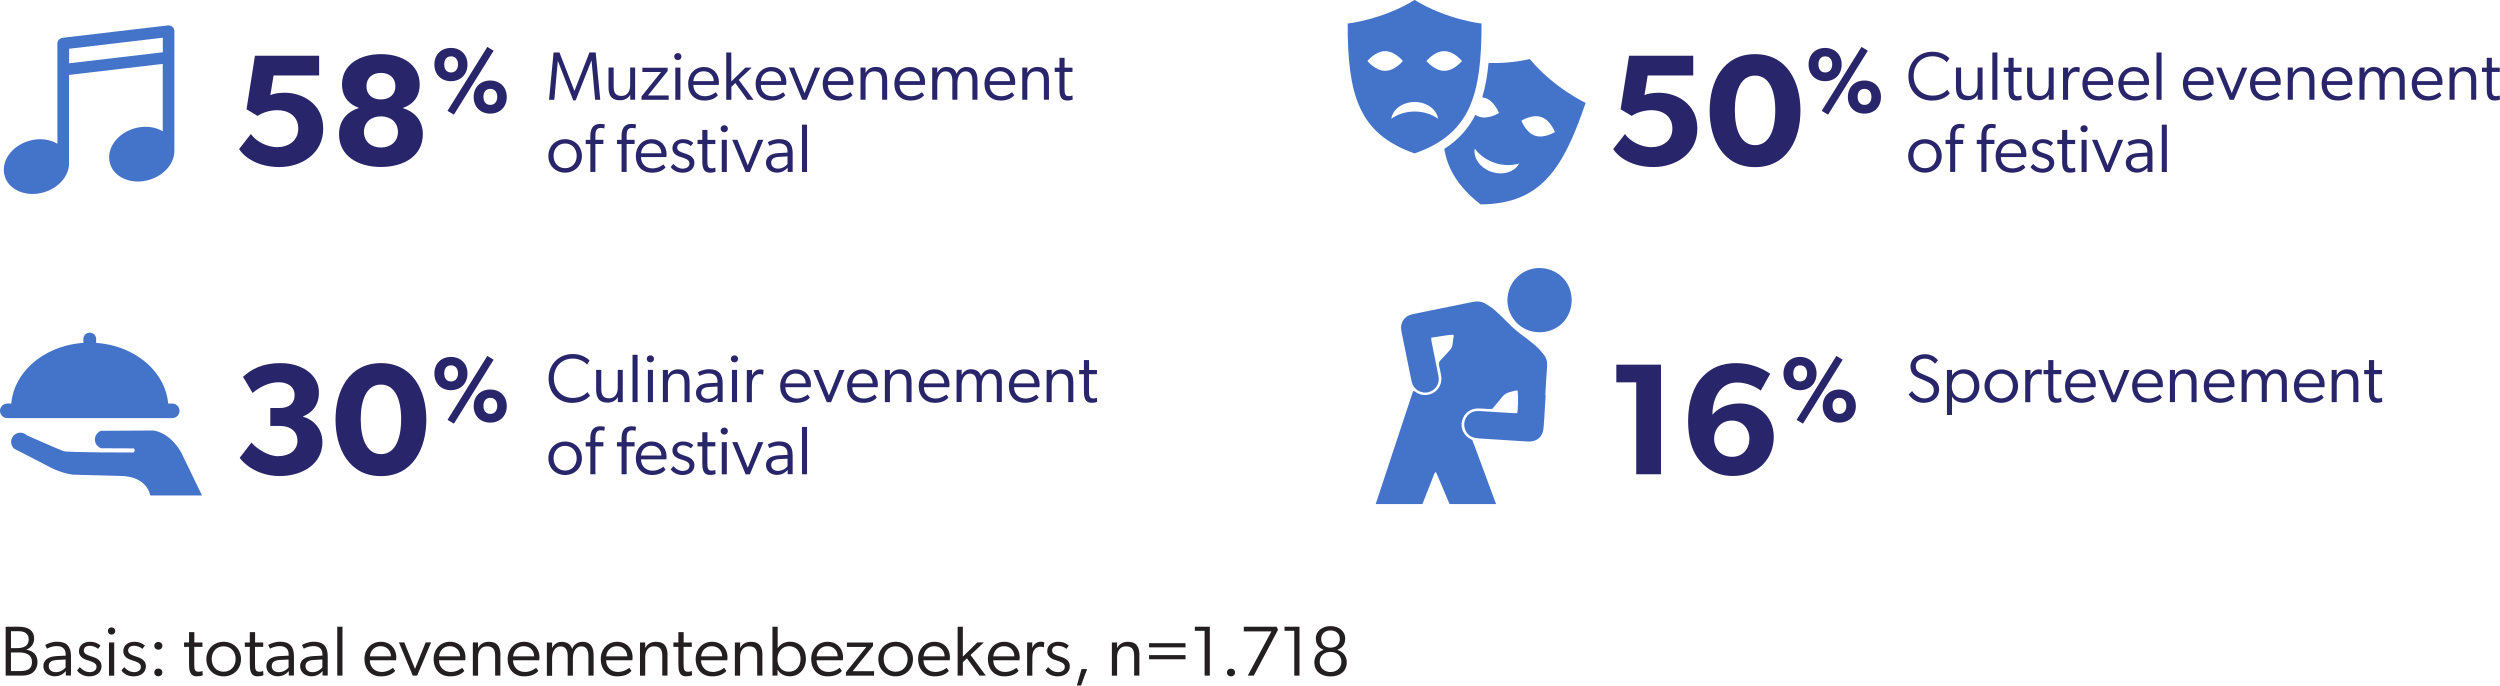 <?xml version="1.0" encoding="UTF-8"?>
<svg id="Layer_2" data-name="Layer 2" xmlns="http://www.w3.org/2000/svg" viewBox="0 0 335.36 91.96">
  <defs>
    <style>
      .cls-1 {
        fill: #231f20;
      }

      .cls-2 {
        fill: #4473ca;
      }

      .cls-3 {
        fill: #29256a;
      }
    </style>
  </defs>
  <g id="Layer_1-2" data-name="Layer 1">
    <g>
      <g>
        <path class="cls-1" d="m2.7,90.63H.76v-6.56h1.72c1.19,0,2.1.4,2.1,1.64,0,.69-.48,1.25-1.07,1.44.98.16,1.52.74,1.52,1.64,0,.75-.35,1.27-.77,1.53-.49.3-1.01.31-1.56.31Zm-.26-5.96h-.97v2.27h.84c.78,0,1.54-.24,1.54-1.16,0-.84-.59-1.11-1.41-1.11Zm.1,2.85h-1.07v2.5h1.11c.89,0,1.71-.13,1.71-1.24,0-.91-.73-1.26-1.75-1.26Z"/>
        <path class="cls-1" d="m8.81,90.04c-.17.19-.62.68-1.46.68s-1.53-.54-1.53-1.36c0-.76.56-1.29,1.78-1.35l1.21-.06v-.2c0-.75-.5-1.08-1.18-1.08s-1.2.27-1.32.35l-.24-.5c.29-.17.88-.44,1.59-.44,1.3,0,1.86.67,1.86,1.93v2.61h-.69v-.59Zm-1.17-1.51c-.83.04-1.1.37-1.1.83s.37.81.94.81c.61,0,1.11-.35,1.32-.64v-1.06l-1.16.06Z"/>
        <path class="cls-1" d="m12,90.17c.48,0,.95-.21.95-.74s-.75-.71-1.09-.83c-.32-.1-1.27-.32-1.27-1.26,0-.82.71-1.25,1.44-1.25s1.15.24,1.46.52l-.34.43c-.31-.27-.72-.41-1.12-.41-.47,0-.79.22-.79.64s.46.6.95.76c.45.15,1.43.38,1.43,1.34,0,.86-.71,1.36-1.63,1.36-.73,0-1.32-.31-1.65-.79l.37-.45c.43.48.88.67,1.3.67Z"/>
        <path class="cls-1" d="m14.97,85.13c-.29,0-.5-.21-.5-.49s.21-.48.5-.48.49.21.49.48c0,.28-.21.49-.49.49Zm-.35,1.05h.7v4.46h-.7v-4.46Z"/>
        <path class="cls-1" d="m17.95,90.17c.48,0,.95-.21.95-.74s-.75-.71-1.09-.83c-.32-.1-1.27-.32-1.27-1.26,0-.82.71-1.25,1.44-1.25s1.15.24,1.46.52l-.34.43c-.31-.27-.72-.41-1.12-.41-.47,0-.79.22-.79.64s.46.6.95.76c.45.15,1.43.38,1.43,1.34,0,.86-.71,1.36-1.63,1.36-.73,0-1.32-.31-1.65-.79l.37-.45c.43.48.88.67,1.3.67Z"/>
        <path class="cls-1" d="m21.24,87.15c-.31,0-.54-.21-.54-.52s.23-.52.54-.52.54.21.54.52-.23.52-.54.52Zm0,3.57c-.31,0-.54-.21-.54-.51,0-.32.23-.53.54-.53s.54.21.54.53c0,.3-.23.51-.54.51Z"/>
        <path class="cls-1" d="m26.42,90.73c-1.06,0-1.06-1-1.06-1.81v-2.15h-.67v-.59h.67v-1.38h.71v1.38h1.09v.59h-1.1v2.29c0,.36,0,.67.14.88.08.11.25.17.46.17.28,0,.5-.1.5-.1l.04.57c-.21.1-.47.14-.77.14Z"/>
        <path class="cls-1" d="m27.68,88.42c0-1.36,1.02-2.33,2.32-2.33s2.33.97,2.33,2.33-1.03,2.31-2.33,2.31-2.32-.94-2.32-2.31Zm3.93-.02c0-.96-.62-1.7-1.61-1.7s-1.6.74-1.6,1.7.61,1.71,1.6,1.71,1.61-.76,1.61-1.71Z"/>
        <path class="cls-1" d="m34.57,90.73c-1.06,0-1.06-1-1.06-1.81v-2.15h-.67v-.59h.67v-1.38h.71v1.38h1.09v.59h-1.1v2.29c0,.36,0,.67.14.88.08.11.25.17.46.17.28,0,.49-.1.49-.1l.04.57c-.21.1-.47.14-.77.14Z"/>
        <path class="cls-1" d="m38.72,90.04c-.17.19-.62.68-1.46.68s-1.53-.54-1.53-1.36c0-.76.56-1.29,1.78-1.35l1.21-.06v-.2c0-.75-.5-1.08-1.18-1.08s-1.2.27-1.32.35l-.24-.5c.29-.17.88-.44,1.59-.44,1.3,0,1.86.67,1.86,1.93v2.61h-.69v-.59Zm-1.17-1.51c-.83.04-1.1.37-1.1.83s.37.81.94.81c.61,0,1.11-.35,1.32-.64v-1.06l-1.16.06Z"/>
        <path class="cls-1" d="m43.25,90.04c-.17.19-.62.68-1.46.68s-1.53-.54-1.53-1.36c0-.76.56-1.29,1.78-1.35l1.21-.06v-.2c0-.75-.5-1.08-1.18-1.08s-1.2.27-1.32.35l-.24-.5c.29-.17.88-.44,1.59-.44,1.3,0,1.86.67,1.86,1.93v2.61h-.69v-.59Zm-1.17-1.51c-.83.04-1.1.37-1.1.83s.37.81.94.81c.61,0,1.11-.35,1.32-.64v-1.06l-1.16.06Z"/>
        <path class="cls-1" d="m45.24,84.07h.7v6.56h-.7v-6.56Z"/>
        <path class="cls-1" d="m51.09,90.73c-1.31,0-2.2-.9-2.2-2.34,0-1.26.87-2.3,2.2-2.3,1.23,0,2.07.88,2.07,2.11,0,.16-.03.37-.03.37h-3.52c0,.92.65,1.57,1.6,1.57.88,0,1.5-.56,1.5-.56l.3.42c-.41.48-1.06.73-1.93.73Zm-.03-4.05c-.89,0-1.38.67-1.44,1.36h2.82c0-.63-.41-1.35-1.39-1.36Z"/>
        <path class="cls-1" d="m53.5,86.17h.73l1.44,3.55,1.43-3.55h.73l-1.87,4.46h-.59l-1.86-4.46Z"/>
        <path class="cls-1" d="m60.37,90.73c-1.31,0-2.2-.9-2.2-2.34,0-1.26.87-2.3,2.2-2.3,1.23,0,2.07.88,2.07,2.11,0,.16-.03.37-.03.37h-3.52c0,.92.65,1.57,1.6,1.57.88,0,1.5-.56,1.5-.56l.3.42c-.41.48-1.06.73-1.93.73Zm-.03-4.05c-.89,0-1.38.67-1.44,1.36h2.82c0-.63-.41-1.35-1.39-1.36Z"/>
        <path class="cls-1" d="m67.12,87.93v2.7h-.7v-2.65c0-.83-.27-1.28-1.09-1.28s-1.2.66-1.2,1.43v2.51h-.7v-4.46h.7v.72h.03c.2-.47.75-.81,1.39-.81,1.27,0,1.58.78,1.58,1.84Z"/>
        <path class="cls-1" d="m70.3,90.73c-1.31,0-2.2-.9-2.2-2.34,0-1.26.87-2.3,2.2-2.3,1.23,0,2.07.88,2.07,2.11,0,.16-.03.37-.03.37h-3.52c0,.92.65,1.57,1.6,1.57.88,0,1.5-.56,1.5-.56l.3.42c-.41.48-1.06.73-1.93.73Zm-.03-4.05c-.89,0-1.38.67-1.44,1.36h2.82c0-.63-.41-1.35-1.39-1.36Z"/>
        <path class="cls-1" d="m78.08,86.09c1.3,0,1.55.92,1.55,1.85v2.69h-.7v-2.65c0-.54-.14-1.28-.94-1.28-.73,0-1.14.71-1.14,1.59v2.35h-.7v-2.65c0-.54-.14-1.28-.94-1.28-.73,0-1.15.71-1.15,1.59v2.35h-.7v-4.46h.7v.71s.02,0,.02,0c.22-.46.68-.8,1.23-.8.88,0,1.27.41,1.44.96.19-.55.72-.96,1.35-.96Z"/>
        <path class="cls-1" d="m82.79,90.73c-1.31,0-2.2-.9-2.2-2.34,0-1.26.87-2.3,2.2-2.3,1.23,0,2.07.88,2.07,2.11,0,.16-.03.37-.03.37h-3.52c0,.92.65,1.57,1.6,1.57.88,0,1.5-.56,1.5-.56l.3.42c-.41.48-1.06.73-1.93.73Zm-.03-4.05c-.89,0-1.38.67-1.44,1.36h2.82c0-.63-.41-1.35-1.39-1.36Z"/>
        <path class="cls-1" d="m89.54,87.93v2.7h-.7v-2.65c0-.83-.27-1.28-1.09-1.28s-1.2.66-1.2,1.43v2.51h-.7v-4.46h.7v.72h.03c.2-.47.75-.81,1.39-.81,1.27,0,1.58.78,1.58,1.84Z"/>
        <path class="cls-1" d="m92.06,90.73c-1.06,0-1.06-1-1.06-1.81v-2.15h-.67v-.59h.67v-1.38h.71v1.38h1.09v.59h-1.1v2.29c0,.36,0,.67.14.88.08.11.25.17.46.17.28,0,.5-.1.5-.1l.04.57c-.21.1-.47.14-.77.14Z"/>
        <path class="cls-1" d="m95.52,90.73c-1.31,0-2.2-.9-2.2-2.34,0-1.26.87-2.3,2.2-2.3,1.23,0,2.07.88,2.07,2.11,0,.16-.03.37-.03.37h-3.52c0,.92.65,1.57,1.6,1.57.88,0,1.5-.56,1.5-.56l.3.42c-.41.48-1.06.73-1.93.73Zm-.03-4.05c-.89,0-1.38.67-1.44,1.36h2.82c0-.63-.41-1.35-1.39-1.36Z"/>
        <path class="cls-1" d="m102.27,87.93v2.7h-.7v-2.65c0-.83-.27-1.28-1.09-1.28s-1.2.66-1.2,1.43v2.51h-.7v-4.46h.7v.72h.03c.2-.47.75-.81,1.39-.81,1.27,0,1.58.78,1.58,1.84Z"/>
        <path class="cls-1" d="m103.62,84.07h.7v2.88h0c.25-.42.84-.87,1.63-.87,1.37,0,2.16.98,2.16,2.3s-.89,2.34-2.14,2.34c-.66,0-1.31-.27-1.65-.86h-.02v.77h-.68v-6.56Zm3.77,4.33c0-.97-.56-1.72-1.55-1.72-.89,0-1.55.75-1.55,1.72s.54,1.71,1.53,1.71,1.57-.75,1.57-1.71Z"/>
        <path class="cls-1" d="m111.02,90.73c-1.31,0-2.2-.9-2.2-2.34,0-1.26.87-2.3,2.2-2.3,1.23,0,2.07.88,2.07,2.11,0,.16-.03.37-.03.37h-3.52c0,.92.65,1.57,1.6,1.57.88,0,1.5-.56,1.5-.56l.3.42c-.41.48-1.06.73-1.93.73Zm-.03-4.05c-.89,0-1.38.67-1.44,1.36h2.82c0-.63-.41-1.35-1.39-1.36Z"/>
        <path class="cls-1" d="m113.48,90.18l2.73-3.4h-2.6v-.59h3.5v.46l-2.73,3.39h2.87v.6h-3.77v-.46Z"/>
        <path class="cls-1" d="m117.82,88.42c0-1.36,1.02-2.33,2.32-2.33s2.33.97,2.33,2.33-1.03,2.31-2.33,2.31-2.32-.94-2.32-2.31Zm3.93-.02c0-.96-.62-1.7-1.61-1.7s-1.6.74-1.6,1.7.61,1.71,1.6,1.71,1.61-.76,1.61-1.71Z"/>
        <path class="cls-1" d="m125.36,90.73c-1.31,0-2.2-.9-2.2-2.34,0-1.26.87-2.3,2.2-2.3,1.23,0,2.07.88,2.07,2.11,0,.16-.03.37-.03.37h-3.52c0,.92.65,1.57,1.6,1.57.88,0,1.5-.56,1.5-.56l.3.42c-.41.48-1.06.73-1.93.73Zm-.03-4.05c-.89,0-1.38.67-1.44,1.36h2.82c0-.63-.41-1.35-1.39-1.36Z"/>
        <path class="cls-1" d="m129.16,90.63h-.7v-6.56h.7v4.01l1.95-1.91h.88l-1.8,1.69,2.05,2.77h-.85l-1.68-2.32-.55.52v1.8Z"/>
        <path class="cls-1" d="m134.72,90.73c-1.31,0-2.2-.9-2.2-2.34,0-1.26.87-2.3,2.2-2.3,1.23,0,2.07.88,2.07,2.11,0,.16-.03.37-.03.37h-3.52c0,.92.65,1.57,1.6,1.57.88,0,1.5-.56,1.5-.56l.3.42c-.41.48-1.06.73-1.93.73Zm-.03-4.05c-.89,0-1.38.67-1.44,1.36h2.82c0-.63-.41-1.35-1.39-1.36Z"/>
        <path class="cls-1" d="m137.77,86.17h.7v.76c.21-.54.64-.85,1.13-.85.29,0,.48.08.48.08l-.05.67h-.03c-.15-.07-.35-.08-.48-.08-.41,0-.68.29-.75.39-.18.26-.29.51-.29,1.19v2.31h-.7v-4.46Z"/>
        <path class="cls-1" d="m141.89,90.17c.48,0,.95-.21.95-.74s-.75-.71-1.09-.83c-.32-.1-1.27-.32-1.27-1.26,0-.82.71-1.25,1.44-1.25s1.15.24,1.46.52l-.34.43c-.31-.27-.72-.41-1.12-.41-.47,0-.79.22-.79.64s.46.6.95.76c.45.15,1.43.38,1.43,1.34,0,.86-.71,1.36-1.63,1.36-.73,0-1.32-.31-1.65-.79l.37-.45c.43.48.88.67,1.3.67Z"/>
        <path class="cls-1" d="m145.08,89.75h.75l-.82,2.21h-.55c.21-.74.42-1.47.62-2.21Z"/>
        <path class="cls-1" d="m152.84,87.93v2.7h-.7v-2.65c0-.83-.27-1.28-1.09-1.28s-1.2.66-1.2,1.43v2.51h-.7v-4.46h.7v.72h.03c.2-.47.75-.81,1.39-.81,1.27,0,1.58.78,1.58,1.84Z"/>
        <path class="cls-1" d="m154.14,86.28h4.89v.56h-4.89v-.56Zm0,1.6h4.89v.56h-4.89v-.56Z"/>
        <path class="cls-1" d="m161.59,84.62h-1.31v-.55h2.01v6.56h-.7v-6.01Z"/>
        <path class="cls-1" d="m165.13,90.73c-.31,0-.54-.21-.54-.51,0-.32.23-.53.54-.53s.54.21.54.53c0,.3-.23.51-.54.51Z"/>
        <path class="cls-1" d="m170.56,84.7h-3.71v-.63h4.39l.2.41-3.25,6.15h-.81l3.17-5.93Z"/>
        <path class="cls-1" d="m173.62,84.62h-1.31v-.55h2.01v6.56h-.7v-6.01Z"/>
        <path class="cls-1" d="m180.66,88.84c0,1.22-.91,1.9-2.18,1.9s-2.17-.68-2.17-1.9c0-.84.5-1.43,1.24-1.66v-.02c-.41-.17-1.04-.51-1.04-1.5,0-1.05.92-1.67,1.97-1.67s1.97.62,1.97,1.67c0,.99-.62,1.33-1.04,1.5v.02c.73.24,1.25.83,1.25,1.66Zm-2.18-1.39c-.84,0-1.45.5-1.45,1.34s.67,1.36,1.45,1.36,1.46-.51,1.46-1.36-.63-1.34-1.46-1.34Zm0-2.88c-.7,0-1.25.41-1.25,1.16s.55,1.15,1.25,1.15,1.25-.4,1.25-1.15-.54-1.16-1.25-1.16Z"/>
      </g>
      <g>
        <path class="cls-3" d="m37.24,19.74c1.26,0,2.77-.72,2.77-2.49s-1.45-2.47-2.77-2.47c-.96,0-2.02.3-2.68.77l-1.49-.89,1.13-7.18h8.61v2.64h-6.11l-.43,2.64c.45-.19,1-.32,1.96-.32,2.24,0,5.13,1.41,5.13,4.81s-2.96,5.16-5.88,5.16-4.73-1.34-5.41-2.41l1.58-2.02c.81,1.13,2.34,1.77,3.6,1.77Z"/>
        <path class="cls-3" d="m45.88,11.31c0-2.66,2.41-4.05,5.22-4.05s5.2,1.38,5.2,4.05c0,1.92-1.15,2.79-2.22,3.15v.06c1.6.49,2.64,1.7,2.64,3.49,0,2.92-2.56,4.39-5.62,4.39s-5.62-1.47-5.62-4.39c0-1.79,1.02-3,2.64-3.51v-.04c-1.07-.38-2.24-1.26-2.24-3.15Zm5.22,8.48c1.26,0,2.28-.77,2.28-2.09s-1-2.09-2.28-2.09-2.28.77-2.28,2.09,1.02,2.09,2.28,2.09Zm0-6.45c1.13,0,1.94-.64,1.94-1.77s-.81-1.79-1.94-1.79-1.94.64-1.94,1.79.79,1.77,1.94,1.77Z"/>
      </g>
      <path class="cls-3" d="m58.27,8.65c0-1.34.93-2.22,2.22-2.22s2.22.88,2.22,2.22-.92,2.24-2.22,2.24-2.22-.89-2.22-2.24Zm3.17-.01c0-.63-.34-1.08-.94-1.08s-.91.45-.91,1.08.31,1.08.91,1.08.94-.46.94-1.08Zm4.78-1.84l-5.33,8.58-.86-.51,5.34-8.58.84.51Zm-2.68,6.22c0-1.34.92-2.22,2.22-2.22s2.22.88,2.22,2.22-.92,2.22-2.22,2.22-2.22-.88-2.22-2.22Zm3.16-.03c0-.62-.32-1.07-.93-1.07s-.92.45-.92,1.07.32,1.08.92,1.08.93-.45.93-1.08Z"/>
      <g>
        <path class="cls-3" d="m73.65,13.39l.61-6.35h.79l2.01,5.16,2.01-5.16h.84l.61,6.35h-.69l-.48-5.3-2.13,5.38h-.32l-2.07-5.31-.47,5.23h-.69Z"/>
        <path class="cls-3" d="m85.2,9.06v4.32h-.66v-.69c-.2.46-.75.76-1.37.76-1.23,0-1.54-.75-1.54-1.78v-2.61h.69v2.57c0,.8.26,1.24,1.06,1.24s1.15-.66,1.15-1.42v-2.39h.67Z"/>
        <path class="cls-3" d="m86.04,12.95l2.64-3.29h-2.51v-.57h3.39v.44l-2.64,3.28h2.78v.58h-3.65v-.44Z"/>
        <path class="cls-3" d="m90.93,8.06c-.29,0-.49-.2-.49-.47s.2-.47.49-.47.48.2.48.47c0,.27-.2.47-.48.47Zm-.34,1.01h.68v4.32h-.68v-4.32Z"/>
        <path class="cls-3" d="m94.43,13.48c-1.27,0-2.12-.87-2.12-2.26,0-1.22.84-2.23,2.12-2.23,1.19,0,2.01.86,2.01,2.04,0,.16-.03.36-.03.36h-3.4c0,.89.62,1.52,1.55,1.52.85,0,1.45-.54,1.45-.54l.29.41c-.4.47-1.02.71-1.87.71Zm-.03-3.92c-.87,0-1.33.64-1.39,1.32h2.73c0-.61-.4-1.31-1.34-1.32Z"/>
        <path class="cls-3" d="m98.1,13.39h-.68v-6.35h.68v3.88l1.89-1.85h.85l-1.74,1.64,1.99,2.68h-.82l-1.63-2.25-.53.51v1.74Z"/>
        <path class="cls-3" d="m103.48,13.48c-1.27,0-2.12-.87-2.12-2.26,0-1.22.84-2.23,2.12-2.23,1.19,0,2.01.86,2.01,2.04,0,.16-.03.36-.03.36h-3.4c0,.89.62,1.52,1.55,1.52.85,0,1.45-.54,1.45-.54l.29.41c-.4.47-1.02.71-1.87.71Zm-.03-3.92c-.87,0-1.33.64-1.39,1.32h2.73c0-.61-.4-1.31-1.34-1.32Z"/>
        <path class="cls-3" d="m105.82,9.07h.71l1.39,3.43,1.38-3.43h.71l-1.81,4.32h-.57l-1.8-4.32Z"/>
        <path class="cls-3" d="m112.48,13.48c-1.27,0-2.12-.87-2.12-2.26,0-1.22.84-2.23,2.12-2.23,1.19,0,2.01.86,2.01,2.04,0,.16-.03.36-.03.36h-3.4c0,.89.62,1.52,1.55,1.52.85,0,1.45-.54,1.45-.54l.29.41c-.4.47-1.02.71-1.87.71Zm-.03-3.92c-.87,0-1.33.64-1.39,1.32h2.73c0-.61-.4-1.31-1.34-1.32Z"/>
        <path class="cls-3" d="m119.01,10.77v2.61h-.68v-2.57c0-.8-.26-1.24-1.06-1.24s-1.16.63-1.16,1.38v2.43h-.68v-4.32h.68v.7h.03c.19-.46.73-.78,1.34-.78,1.23,0,1.53.75,1.53,1.79Z"/>
        <path class="cls-3" d="m122.09,13.48c-1.27,0-2.12-.87-2.12-2.26,0-1.22.84-2.23,2.12-2.23,1.19,0,2.01.86,2.01,2.04,0,.16-.03.36-.03.36h-3.4c0,.89.62,1.52,1.55,1.52.85,0,1.45-.54,1.45-.54l.29.41c-.4.47-1.02.71-1.87.71Zm-.03-3.92c-.87,0-1.33.64-1.39,1.32h2.73c0-.61-.4-1.31-1.34-1.32Z"/>
        <path class="cls-3" d="m129.62,8.99c1.26,0,1.5.89,1.5,1.79v2.6h-.68v-2.57c0-.52-.14-1.24-.91-1.24-.71,0-1.1.69-1.1,1.54v2.27h-.68v-2.57c0-.52-.14-1.24-.91-1.24-.71,0-1.11.69-1.11,1.54v2.27h-.68v-4.32h.68v.69s.02,0,.02,0c.21-.44.66-.77,1.19-.77.85,0,1.23.4,1.39.93.18-.53.7-.93,1.31-.93Z"/>
        <path class="cls-3" d="m134.18,13.48c-1.27,0-2.12-.87-2.12-2.26,0-1.22.84-2.23,2.12-2.23,1.19,0,2.01.86,2.01,2.04,0,.16-.03.36-.03.36h-3.4c0,.89.62,1.52,1.55,1.52.85,0,1.45-.54,1.45-.54l.29.41c-.4.47-1.02.71-1.87.71Zm-.03-3.92c-.87,0-1.33.64-1.39,1.32h2.73c0-.61-.4-1.31-1.34-1.32Z"/>
        <path class="cls-3" d="m140.71,10.77v2.61h-.68v-2.57c0-.8-.26-1.24-1.06-1.24s-1.16.63-1.16,1.38v2.43h-.68v-4.32h.68v.7h.03c.19-.46.73-.78,1.34-.78,1.23,0,1.53.75,1.53,1.79Z"/>
        <path class="cls-3" d="m143.15,13.48c-1.03,0-1.03-.97-1.03-1.75v-2.08h-.64v-.57h.64v-1.33h.69v1.33h1.06v.57h-1.07v2.22c0,.35,0,.65.14.86.07.11.24.17.44.17.27,0,.48-.1.48-.1l.04.55c-.2.09-.45.14-.75.14Z"/>
      </g>
      <g>
        <path class="cls-3" d="m73.56,20.92c0-1.32.98-2.25,2.25-2.25s2.25.94,2.25,2.25-.99,2.24-2.25,2.24-2.25-.91-2.25-2.24Zm3.8-.02c0-.93-.6-1.65-1.55-1.65s-1.55.72-1.55,1.65.59,1.66,1.55,1.66,1.55-.74,1.55-1.66Z"/>
        <path class="cls-3" d="m79.19,19.33h-.62v-.57h.62v-.51c0-.89.3-1.63,1.31-1.63.36,0,.6.06.63.08l-.06.53s-.25-.07-.48-.07c-.63,0-.72.49-.72,1.04v.55h1.07v.57h-1.07v3.74h-.68v-3.74Z"/>
        <path class="cls-3" d="m83.38,19.33h-.62v-.57h.62v-.51c0-.89.3-1.63,1.31-1.63.36,0,.6.06.63.08l-.06.53s-.25-.07-.48-.07c-.63,0-.72.49-.72,1.04v.55h1.07v.57h-1.07v3.74h-.68v-3.74Z"/>
        <path class="cls-3" d="m87.41,23.16c-1.27,0-2.12-.87-2.12-2.26,0-1.22.84-2.23,2.12-2.23,1.19,0,2.01.86,2.01,2.04,0,.16-.03.36-.03.36h-3.4c0,.89.62,1.52,1.55,1.52.85,0,1.45-.54,1.45-.54l.29.41c-.4.47-1.02.71-1.87.71Zm-.03-3.92c-.87,0-1.33.64-1.39,1.32h2.73c0-.61-.4-1.31-1.34-1.32Z"/>
        <path class="cls-3" d="m91.57,22.62c.47,0,.92-.2.92-.72s-.73-.69-1.06-.8c-.31-.1-1.23-.31-1.23-1.22,0-.79.69-1.21,1.39-1.21s1.11.23,1.42.51l-.33.41c-.3-.26-.7-.4-1.08-.4-.45,0-.76.21-.76.62s.44.58.92.74c.43.15,1.39.37,1.39,1.3,0,.83-.69,1.32-1.58,1.32-.71,0-1.28-.3-1.6-.76l.36-.43c.41.47.85.65,1.26.65Z"/>
        <path class="cls-3" d="m95.24,23.16c-1.03,0-1.03-.97-1.03-1.75v-2.08h-.64v-.57h.64v-1.33h.69v1.33h1.06v.57h-1.07v2.22c0,.35,0,.65.14.86.07.11.24.17.44.17.27,0,.48-.1.48-.1l.04.55c-.2.09-.45.14-.75.14Z"/>
        <path class="cls-3" d="m97.16,17.74c-.29,0-.49-.2-.49-.47s.2-.47.49-.47.48.2.48.47c0,.27-.2.47-.48.47Zm-.34,1.01h.68v4.32h-.68v-4.32Z"/>
        <path class="cls-3" d="m98.21,18.75h.71l1.39,3.43,1.38-3.43h.71l-1.81,4.32h-.57l-1.8-4.32Z"/>
        <path class="cls-3" d="m105.65,22.5c-.17.18-.6.66-1.42.66s-1.48-.52-1.48-1.32c0-.74.54-1.25,1.72-1.31l1.17-.06v-.19c0-.73-.49-1.05-1.14-1.05s-1.16.26-1.28.34l-.23-.49c.29-.17.86-.42,1.54-.42,1.26,0,1.8.65,1.8,1.87v2.53h-.67v-.57Zm-1.13-1.46c-.8.04-1.07.36-1.07.8s.36.78.91.78c.59,0,1.08-.34,1.28-.62v-1.02l-1.12.06Z"/>
        <path class="cls-3" d="m107.58,16.72h.68v6.35h-.68v-6.35Z"/>
      </g>
      <g>
        <path class="cls-3" d="m76.79,54.05c-1.89,0-3.2-1.32-3.2-3.28s1.42-3.28,3.23-3.28c1.14,0,1.87.48,2.27.88l-.35.54c-.29-.37-1.02-.81-1.9-.81-1.49,0-2.54,1.07-2.54,2.64s1.08,2.64,2.54,2.64c.86,0,1.52-.31,1.96-.79l.35.49c-.42.47-1.18.96-2.36.96Z"/>
        <path class="cls-3" d="m83.54,49.62v4.32h-.66v-.69c-.2.46-.75.76-1.37.76-1.23,0-1.54-.75-1.54-1.78v-2.61h.69v2.57c0,.8.26,1.24,1.06,1.24s1.15-.66,1.15-1.42v-2.39h.67Z"/>
        <path class="cls-3" d="m84.85,47.59h.68v6.35h-.68v-6.35Z"/>
        <path class="cls-3" d="m87.25,48.61c-.29,0-.49-.2-.49-.47s.2-.47.49-.47.48.2.48.47c0,.27-.2.47-.48.47Zm-.34,1.01h.68v4.32h-.68v-4.32Z"/>
        <path class="cls-3" d="m92.5,51.33v2.61h-.68v-2.57c0-.8-.26-1.24-1.06-1.24s-1.16.63-1.16,1.38v2.43h-.68v-4.32h.68v.7h.03c.19-.46.73-.78,1.34-.78,1.23,0,1.53.75,1.53,1.79Z"/>
        <path class="cls-3" d="m96.26,53.37c-.17.18-.6.66-1.42.66s-1.48-.52-1.48-1.32c0-.74.54-1.25,1.72-1.31l1.17-.06v-.19c0-.73-.49-1.05-1.14-1.05s-1.16.26-1.28.34l-.23-.49c.29-.17.86-.42,1.54-.42,1.26,0,1.8.65,1.8,1.87v2.53h-.67v-.57Zm-1.13-1.46c-.8.04-1.07.36-1.07.8s.36.78.91.78c.59,0,1.08-.34,1.28-.62v-1.02l-1.12.06Z"/>
        <path class="cls-3" d="m98.53,48.61c-.29,0-.49-.2-.49-.47s.2-.47.49-.47.48.2.48.47c0,.27-.2.47-.48.47Zm-.34,1.01h.68v4.32h-.68v-4.32Z"/>
        <path class="cls-3" d="m100.2,49.63h.68v.74c.2-.52.62-.82,1.09-.82.29,0,.46.07.46.07l-.05.64h-.03c-.15-.06-.34-.08-.47-.08-.4,0-.65.28-.73.38-.17.25-.29.5-.29,1.15v2.24h-.68v-4.32Z"/>
        <path class="cls-3" d="m106.77,54.03c-1.27,0-2.12-.87-2.12-2.26,0-1.22.84-2.23,2.12-2.23,1.19,0,2.01.86,2.01,2.04,0,.16-.03.36-.03.36h-3.4c0,.89.62,1.52,1.55,1.52.85,0,1.45-.54,1.45-.54l.29.41c-.4.47-1.02.71-1.87.71Zm-.03-3.92c-.87,0-1.33.64-1.39,1.32h2.73c0-.61-.4-1.31-1.34-1.32Z"/>
        <path class="cls-3" d="m109.1,49.63h.71l1.39,3.43,1.38-3.43h.71l-1.81,4.32h-.57l-1.8-4.32Z"/>
        <path class="cls-3" d="m115.75,54.03c-1.27,0-2.12-.87-2.12-2.26,0-1.22.84-2.23,2.12-2.23,1.19,0,2.01.86,2.01,2.04,0,.16-.03.36-.03.36h-3.4c0,.89.62,1.52,1.55,1.52.85,0,1.45-.54,1.45-.54l.29.41c-.4.47-1.02.71-1.87.71Zm-.03-3.92c-.87,0-1.33.64-1.39,1.32h2.73c0-.61-.4-1.31-1.34-1.32Z"/>
        <path class="cls-3" d="m122.28,51.33v2.61h-.68v-2.57c0-.8-.26-1.24-1.06-1.24s-1.16.63-1.16,1.38v2.43h-.68v-4.32h.68v.7h.03c.19-.46.73-.78,1.34-.78,1.23,0,1.53.75,1.53,1.79Z"/>
        <path class="cls-3" d="m125.36,54.03c-1.27,0-2.12-.87-2.12-2.26,0-1.22.84-2.23,2.12-2.23,1.19,0,2.01.86,2.01,2.04,0,.16-.03.36-.03.36h-3.4c0,.89.62,1.52,1.55,1.52.85,0,1.45-.54,1.45-.54l.29.41c-.4.47-1.02.71-1.87.71Zm-.03-3.92c-.87,0-1.33.64-1.39,1.32h2.73c0-.61-.4-1.31-1.34-1.32Z"/>
        <path class="cls-3" d="m132.89,49.54c1.26,0,1.5.89,1.5,1.79v2.6h-.68v-2.57c0-.52-.14-1.24-.91-1.24-.71,0-1.1.69-1.1,1.54v2.27h-.68v-2.57c0-.52-.14-1.24-.91-1.24-.71,0-1.11.69-1.11,1.54v2.27h-.68v-4.32h.68v.69s.02,0,.02,0c.21-.44.66-.77,1.19-.77.85,0,1.23.4,1.39.93.18-.53.7-.93,1.31-.93Z"/>
        <path class="cls-3" d="m137.45,54.03c-1.27,0-2.12-.87-2.12-2.26,0-1.22.84-2.23,2.12-2.23,1.19,0,2.01.86,2.01,2.04,0,.16-.03.36-.03.36h-3.4c0,.89.62,1.52,1.55,1.52.85,0,1.45-.54,1.45-.54l.29.41c-.4.47-1.02.71-1.87.71Zm-.03-3.92c-.87,0-1.33.64-1.39,1.32h2.73c0-.61-.4-1.31-1.34-1.32Z"/>
        <path class="cls-3" d="m143.98,51.33v2.61h-.68v-2.57c0-.8-.26-1.24-1.06-1.24s-1.16.63-1.16,1.38v2.43h-.68v-4.32h.68v.7h.03c.19-.46.73-.78,1.34-.78,1.23,0,1.53.75,1.53,1.79Z"/>
        <path class="cls-3" d="m146.43,54.03c-1.03,0-1.03-.97-1.03-1.75v-2.08h-.64v-.57h.64v-1.33h.69v1.33h1.06v.57h-1.07v2.22c0,.35,0,.65.14.86.07.11.24.17.44.17.27,0,.48-.1.48-.1l.04.55c-.2.09-.45.14-.75.14Z"/>
      </g>
      <g>
        <path class="cls-3" d="m73.56,61.48c0-1.32.98-2.25,2.25-2.25s2.25.94,2.25,2.25-.99,2.24-2.25,2.24-2.25-.91-2.25-2.24Zm3.8-.02c0-.93-.6-1.65-1.55-1.65s-1.55.72-1.55,1.65.59,1.66,1.55,1.66,1.55-.74,1.55-1.66Z"/>
        <path class="cls-3" d="m79.19,59.89h-.62v-.57h.62v-.51c0-.89.3-1.63,1.31-1.63.36,0,.6.06.63.08l-.06.53s-.25-.07-.48-.07c-.63,0-.72.49-.72,1.04v.55h1.07v.57h-1.07v3.74h-.68v-3.74Z"/>
        <path class="cls-3" d="m83.38,59.89h-.62v-.57h.62v-.51c0-.89.3-1.63,1.31-1.63.36,0,.6.06.63.08l-.06.53s-.25-.07-.48-.07c-.63,0-.72.49-.72,1.04v.55h1.07v.57h-1.07v3.74h-.68v-3.74Z"/>
        <path class="cls-3" d="m87.41,63.71c-1.27,0-2.12-.87-2.12-2.26,0-1.22.84-2.23,2.12-2.23,1.19,0,2.01.86,2.01,2.04,0,.16-.03.36-.03.36h-3.4c0,.89.62,1.52,1.55,1.52.85,0,1.45-.54,1.45-.54l.29.41c-.4.47-1.02.71-1.87.71Zm-.03-3.92c-.87,0-1.33.64-1.39,1.32h2.73c0-.61-.4-1.31-1.34-1.32Z"/>
        <path class="cls-3" d="m91.57,63.17c.47,0,.92-.2.92-.72s-.73-.69-1.06-.8c-.31-.1-1.23-.31-1.23-1.22,0-.79.69-1.21,1.39-1.21s1.11.23,1.42.51l-.33.41c-.3-.26-.7-.4-1.08-.4-.45,0-.76.21-.76.62s.44.58.92.74c.43.15,1.39.37,1.39,1.3,0,.83-.69,1.32-1.58,1.32-.71,0-1.28-.3-1.6-.76l.36-.43c.41.47.85.65,1.26.65Z"/>
        <path class="cls-3" d="m95.24,63.71c-1.03,0-1.03-.97-1.03-1.75v-2.08h-.64v-.57h.64v-1.33h.69v1.33h1.06v.57h-1.07v2.22c0,.35,0,.65.14.86.07.11.24.17.44.17.27,0,.48-.1.48-.1l.04.55c-.2.09-.45.14-.75.14Z"/>
        <path class="cls-3" d="m97.16,58.3c-.29,0-.49-.2-.49-.47s.2-.47.49-.47.48.2.48.47c0,.27-.2.47-.48.47Zm-.34,1.01h.68v4.32h-.68v-4.32Z"/>
        <path class="cls-3" d="m98.21,59.31h.71l1.39,3.43,1.38-3.43h.71l-1.81,4.32h-.57l-1.8-4.32Z"/>
        <path class="cls-3" d="m105.65,63.05c-.17.18-.6.66-1.42.66s-1.48-.52-1.48-1.32c0-.74.54-1.25,1.72-1.31l1.17-.06v-.19c0-.73-.49-1.05-1.14-1.05s-1.16.26-1.28.34l-.23-.49c.29-.17.86-.42,1.54-.42,1.26,0,1.8.65,1.8,1.87v2.53h-.67v-.57Zm-1.13-1.46c-.8.04-1.07.36-1.07.8s.36.78.91.78c.59,0,1.08-.34,1.28-.62v-1.02l-1.12.06Z"/>
        <path class="cls-3" d="m107.58,57.27h.68v6.35h-.68v-6.35Z"/>
      </g>
      <g>
        <path class="cls-3" d="m221.57,19.74c1.26,0,2.77-.72,2.77-2.49s-1.45-2.47-2.77-2.47c-.96,0-2.02.3-2.68.77l-1.49-.89,1.13-7.18h8.61v2.64h-6.11l-.43,2.64c.45-.19,1-.32,1.96-.32,2.24,0,5.13,1.41,5.13,4.81s-2.96,5.16-5.88,5.16-4.73-1.34-5.41-2.41l1.58-2.02c.81,1.13,2.34,1.77,3.6,1.77Z"/>
        <path class="cls-3" d="m229.34,14.84c0-3.88,1.81-7.58,6.09-7.58s6.09,3.71,6.09,7.58-1.81,7.58-6.09,7.58-6.09-3.71-6.09-7.58Zm8.8-.06c0-2.64-.81-4.64-2.71-4.64s-2.71,2-2.71,4.64.81,4.69,2.71,4.69,2.71-2.04,2.71-4.69Z"/>
      </g>
      <path class="cls-3" d="m242.61,8.65c0-1.34.93-2.22,2.22-2.22s2.22.88,2.22,2.22-.92,2.24-2.22,2.24-2.22-.89-2.22-2.24Zm3.17-.01c0-.63-.34-1.08-.94-1.08s-.91.45-.91,1.08.31,1.08.91,1.08.94-.46.94-1.08Zm4.78-1.84l-5.33,8.58-.86-.51,5.34-8.58.84.51Zm-2.68,6.22c0-1.34.92-2.22,2.22-2.22s2.22.88,2.22,2.22-.92,2.22-2.22,2.22-2.22-.88-2.22-2.22Zm3.16-.03c0-.62-.32-1.07-.93-1.07s-.92.45-.92,1.07.32,1.08.92,1.08.93-.45.93-1.08Z"/>
      <g>
        <path class="cls-3" d="m37.32,61.19c1.45,0,2.58-.75,2.58-2.07s-1.02-1.98-2.34-1.98h-1.3v-2.41h1.3c1.15,0,1.96-.58,1.96-1.73s-.96-1.72-2.13-1.72-2.32.47-3.51,1.43l-1.28-2.17c1.02-.89,2.39-1.83,5.07-1.83s5.11,1.45,5.11,3.92c0,1.96-1.13,2.81-2.11,3.22v.06c1.24.32,2.58,1.49,2.58,3.41,0,2.94-2.71,4.54-5.73,4.54s-4.86-1.7-5.37-2.45l1.58-2.04c.6.72,2.17,1.83,3.6,1.83Z"/>
        <path class="cls-3" d="m45.01,56.29c0-3.88,1.81-7.58,6.09-7.58s6.09,3.71,6.09,7.58-1.81,7.58-6.09,7.58-6.09-3.71-6.09-7.58Zm8.8-.06c0-2.64-.81-4.64-2.71-4.64s-2.71,2-2.71,4.64.81,4.69,2.71,4.69,2.71-2.04,2.71-4.69Z"/>
      </g>
      <path class="cls-3" d="m58.27,50.1c0-1.34.93-2.22,2.22-2.22s2.22.88,2.22,2.22-.92,2.24-2.22,2.24-2.22-.89-2.22-2.24Zm3.17-.01c0-.63-.34-1.08-.94-1.08s-.91.45-.91,1.08.31,1.08.91,1.08.94-.46.94-1.08Zm4.78-1.84l-5.33,8.58-.86-.51,5.34-8.58.84.51Zm-2.68,6.22c0-1.34.92-2.22,2.22-2.22s2.22.88,2.22,2.22-.92,2.22-2.22,2.22-2.22-.88-2.22-2.22Zm3.16-.03c0-.62-.32-1.07-.93-1.07s-.92.45-.92,1.07.32,1.08.92,1.08.93-.45.93-1.08Z"/>
      <g>
        <path class="cls-3" d="m216.82,51.29v-2.37h5.99v14.7h-3.32v-12.33h-2.66Z"/>
        <path class="cls-3" d="m233.05,51.31c-.96,0-1.6.32-2.17.87-.62.62-1.17,1.83-1.17,3.45.41-.45,1.43-1.51,3.71-1.51s4.52,1.6,4.52,4.49-2.07,5.24-5.5,5.24c-2.47,0-3.96-1.34-4.73-2.45-.72-1.02-1.26-2.58-1.26-4.94,0-2.64.75-4.69,1.96-5.94,1.13-1.19,2.56-1.81,4.49-1.81s3.49.68,4.56,1.43l-1.26,2.26c-.7-.55-1.96-1.09-3.15-1.09Zm1.62,7.54c0-1.28-.85-2.43-2.34-2.43s-2.39,1.15-2.39,2.43.87,2.43,2.39,2.43,2.34-1.13,2.34-2.43Z"/>
      </g>
      <path class="cls-3" d="m239.24,50.1c0-1.34.93-2.22,2.22-2.22s2.22.88,2.22,2.22-.92,2.24-2.22,2.24-2.22-.89-2.22-2.24Zm3.17-.01c0-.63-.34-1.08-.94-1.08s-.91.45-.91,1.08.31,1.08.91,1.08.94-.46.94-1.08Zm4.78-1.84l-5.33,8.58-.86-.51,5.34-8.58.84.51Zm-2.68,6.22c0-1.34.92-2.22,2.22-2.22s2.22.88,2.22,2.22-.92,2.22-2.22,2.22-2.22-.88-2.22-2.22Zm3.16-.03c0-.62-.32-1.07-.93-1.07s-.92.45-.92,1.07.32,1.08.92,1.08.93-.45.93-1.08Z"/>
      <g>
        <path class="cls-3" d="m258.09,53.45c.76,0,1.32-.41,1.32-1.12,0-.66-.53-.98-1.12-1.24l-.94-.4c-.71-.3-1.07-.77-1.07-1.55,0-1.07.98-1.63,1.95-1.63,1.06,0,1.63.68,1.74.82l-.4.46c-.28-.32-.7-.68-1.37-.68s-1.21.36-1.21.98c0,.66.46.91.88,1.08l.86.37c.77.33,1.39.77,1.39,1.68,0,1.12-.87,1.82-2.11,1.82-.97,0-1.66-.64-1.98-1.13l.47-.45c.28.42.91.98,1.59.98Z"/>
        <path class="cls-3" d="m261.17,49.62h.68v.76h0c.24-.41.81-.84,1.57-.84,1.33,0,2.1.96,2.1,2.24s-.87,2.25-2.08,2.25c-.63,0-1.26-.25-1.59-.83h0s0,2.47,0,2.47h-.68v-6.05Zm3.65,2.16c0-.94-.54-1.67-1.5-1.67-.86,0-1.5.73-1.5,1.67s.51,1.66,1.48,1.66,1.52-.73,1.52-1.66Z"/>
        <path class="cls-3" d="m266.21,51.8c0-1.32.98-2.25,2.25-2.25s2.25.94,2.25,2.25-.99,2.24-2.25,2.24-2.25-.91-2.25-2.24Zm3.8-.02c0-.93-.6-1.65-1.55-1.65s-1.55.72-1.55,1.65.59,1.66,1.55,1.66,1.55-.74,1.55-1.66Z"/>
        <path class="cls-3" d="m271.69,49.63h.68v.74c.2-.52.62-.82,1.09-.82.29,0,.46.07.46.07l-.05.64h-.03c-.15-.06-.34-.08-.47-.08-.4,0-.65.28-.73.38-.17.25-.29.5-.29,1.15v2.24h-.68v-4.32Z"/>
        <path class="cls-3" d="m275.79,54.03c-1.03,0-1.03-.97-1.03-1.75v-2.08h-.64v-.57h.64v-1.33h.69v1.33h1.06v.57h-1.07v2.22c0,.35,0,.65.14.86.07.11.24.17.44.17.27,0,.48-.1.48-.1l.04.55c-.2.09-.45.14-.75.14Z"/>
        <path class="cls-3" d="m279.13,54.03c-1.27,0-2.12-.87-2.12-2.26,0-1.22.84-2.23,2.12-2.23,1.19,0,2.01.86,2.01,2.04,0,.16-.03.36-.03.36h-3.4c0,.89.62,1.52,1.55,1.52.85,0,1.45-.54,1.45-.54l.29.41c-.4.47-1.02.71-1.87.71Zm-.03-3.92c-.87,0-1.33.64-1.39,1.32h2.73c0-.61-.4-1.31-1.34-1.32Z"/>
        <path class="cls-3" d="m281.47,49.63h.71l1.39,3.43,1.38-3.43h.71l-1.81,4.32h-.57l-1.8-4.32Z"/>
        <path class="cls-3" d="m288.13,54.03c-1.27,0-2.12-.87-2.12-2.26,0-1.22.84-2.23,2.12-2.23,1.19,0,2.01.86,2.01,2.04,0,.16-.03.36-.03.36h-3.4c0,.89.62,1.52,1.55,1.52.85,0,1.45-.54,1.45-.54l.29.41c-.4.47-1.02.71-1.87.71Zm-.03-3.92c-.87,0-1.33.64-1.39,1.32h2.73c0-.61-.4-1.31-1.34-1.32Z"/>
        <path class="cls-3" d="m294.66,51.33v2.61h-.68v-2.57c0-.8-.26-1.24-1.06-1.24s-1.16.63-1.16,1.38v2.43h-.68v-4.32h.68v.7h.03c.19-.46.73-.78,1.34-.78,1.23,0,1.53.75,1.53,1.79Z"/>
        <path class="cls-3" d="m297.74,54.03c-1.27,0-2.12-.87-2.12-2.26,0-1.22.84-2.23,2.12-2.23,1.19,0,2.01.86,2.01,2.04,0,.16-.03.36-.03.36h-3.4c0,.89.62,1.52,1.55,1.52.85,0,1.45-.54,1.45-.54l.29.41c-.4.47-1.02.71-1.87.71Zm-.03-3.92c-.87,0-1.33.64-1.39,1.32h2.73c0-.61-.4-1.31-1.34-1.32Z"/>
        <path class="cls-3" d="m305.27,49.54c1.26,0,1.5.89,1.5,1.79v2.6h-.68v-2.57c0-.52-.14-1.24-.91-1.24-.71,0-1.1.69-1.1,1.54v2.27h-.68v-2.57c0-.52-.14-1.24-.91-1.24-.71,0-1.11.69-1.11,1.54v2.27h-.68v-4.32h.68v.69s.02,0,.02,0c.21-.44.66-.77,1.19-.77.85,0,1.23.4,1.39.93.18-.53.7-.93,1.31-.93Z"/>
        <path class="cls-3" d="m309.83,54.03c-1.27,0-2.12-.87-2.12-2.26,0-1.22.84-2.23,2.12-2.23,1.19,0,2.01.86,2.01,2.04,0,.16-.03.36-.03.36h-3.4c0,.89.62,1.52,1.55,1.52.85,0,1.45-.54,1.45-.54l.29.41c-.4.47-1.02.71-1.87.71Zm-.03-3.92c-.87,0-1.33.64-1.39,1.32h2.73c0-.61-.4-1.31-1.34-1.32Z"/>
        <path class="cls-3" d="m316.36,51.33v2.61h-.68v-2.57c0-.8-.26-1.24-1.06-1.24s-1.16.63-1.16,1.38v2.43h-.68v-4.32h.68v.7h.03c.19-.46.73-.78,1.34-.78,1.23,0,1.53.75,1.53,1.79Z"/>
        <path class="cls-3" d="m318.81,54.03c-1.03,0-1.03-.97-1.03-1.75v-2.08h-.64v-.57h.64v-1.33h.69v1.33h1.06v.57h-1.07v2.22c0,.35,0,.65.14.86.07.11.24.17.44.17.27,0,.48-.1.48-.1l.04.55c-.2.09-.45.14-.75.14Z"/>
      </g>
      <g>
        <path class="cls-3" d="m259.2,13.5c-1.89,0-3.2-1.32-3.2-3.28s1.42-3.28,3.23-3.28c1.14,0,1.87.48,2.27.88l-.35.54c-.29-.37-1.02-.81-1.9-.81-1.49,0-2.54,1.07-2.54,2.64s1.08,2.64,2.54,2.64c.86,0,1.52-.31,1.96-.79l.35.49c-.42.47-1.18.96-2.36.96Z"/>
        <path class="cls-3" d="m265.95,9.06v4.32h-.66v-.69c-.2.46-.75.76-1.37.76-1.23,0-1.54-.75-1.54-1.78v-2.61h.69v2.57c0,.8.26,1.24,1.06,1.24s1.15-.66,1.15-1.42v-2.39h.67Z"/>
        <path class="cls-3" d="m267.26,7.04h.68v6.35h-.68v-6.35Z"/>
        <path class="cls-3" d="m270.46,13.48c-1.03,0-1.03-.97-1.03-1.75v-2.08h-.64v-.57h.64v-1.33h.69v1.33h1.06v.57h-1.07v2.22c0,.35,0,.65.14.86.07.11.24.17.44.17.27,0,.48-.1.48-.1l.04.55c-.2.09-.45.14-.75.14Z"/>
        <path class="cls-3" d="m275.49,9.06v4.32h-.66v-.69c-.2.46-.75.76-1.37.76-1.23,0-1.54-.75-1.54-1.78v-2.61h.69v2.57c0,.8.26,1.24,1.06,1.24s1.15-.66,1.15-1.42v-2.39h.67Z"/>
        <path class="cls-3" d="m276.76,9.07h.68v.74c.2-.52.62-.82,1.09-.82.29,0,.46.07.46.07l-.05.64h-.03c-.15-.06-.34-.08-.47-.08-.4,0-.65.28-.73.38-.17.25-.29.5-.29,1.15v2.24h-.68v-4.32Z"/>
        <path class="cls-3" d="m281.46,13.48c-1.27,0-2.12-.87-2.12-2.26,0-1.22.84-2.23,2.12-2.23,1.19,0,2.01.86,2.01,2.04,0,.16-.03.36-.03.36h-3.4c0,.89.62,1.52,1.55,1.52.85,0,1.45-.54,1.45-.54l.29.41c-.4.47-1.02.71-1.87.71Zm-.03-3.92c-.87,0-1.33.64-1.39,1.32h2.73c0-.61-.4-1.31-1.34-1.32Z"/>
        <path class="cls-3" d="m286.28,13.48c-1.27,0-2.12-.87-2.12-2.26,0-1.22.84-2.23,2.12-2.23,1.19,0,2.01.86,2.01,2.04,0,.16-.03.36-.03.36h-3.4c0,.89.62,1.52,1.55,1.52.85,0,1.45-.54,1.45-.54l.29.41c-.4.47-1.02.71-1.87.71Zm-.03-3.92c-.87,0-1.33.64-1.39,1.32h2.73c0-.61-.4-1.31-1.34-1.32Z"/>
        <path class="cls-3" d="m289.28,7.04h.68v6.35h-.68v-6.35Z"/>
        <path class="cls-3" d="m294.94,13.48c-1.27,0-2.12-.87-2.12-2.26,0-1.22.84-2.23,2.12-2.23,1.19,0,2.01.86,2.01,2.04,0,.16-.03.36-.03.36h-3.4c0,.89.62,1.52,1.55,1.52.85,0,1.45-.54,1.45-.54l.29.41c-.4.47-1.02.71-1.87.71Zm-.03-3.92c-.87,0-1.33.64-1.39,1.32h2.73c0-.61-.4-1.31-1.34-1.32Z"/>
        <path class="cls-3" d="m297.28,9.07h.71l1.39,3.43,1.38-3.43h.71l-1.81,4.32h-.57l-1.8-4.32Z"/>
        <path class="cls-3" d="m303.94,13.48c-1.27,0-2.12-.87-2.12-2.26,0-1.22.84-2.23,2.12-2.23,1.19,0,2.01.86,2.01,2.04,0,.16-.03.36-.03.36h-3.4c0,.89.62,1.52,1.55,1.52.85,0,1.45-.54,1.45-.54l.29.41c-.4.47-1.02.71-1.87.71Zm-.03-3.92c-.87,0-1.33.64-1.39,1.32h2.73c0-.61-.4-1.31-1.34-1.32Z"/>
        <path class="cls-3" d="m310.47,10.77v2.61h-.68v-2.57c0-.8-.26-1.24-1.06-1.24s-1.16.63-1.16,1.38v2.43h-.68v-4.32h.68v.7h.03c.19-.46.73-.78,1.34-.78,1.23,0,1.53.75,1.53,1.79Z"/>
        <path class="cls-3" d="m313.55,13.48c-1.27,0-2.12-.87-2.12-2.26,0-1.22.84-2.23,2.12-2.23,1.19,0,2.01.86,2.01,2.04,0,.16-.03.36-.03.36h-3.4c0,.89.62,1.52,1.55,1.52.85,0,1.45-.54,1.45-.54l.29.41c-.4.47-1.02.71-1.87.71Zm-.03-3.92c-.87,0-1.33.64-1.39,1.32h2.73c0-.61-.4-1.31-1.34-1.32Z"/>
        <path class="cls-3" d="m321.08,8.99c1.26,0,1.5.89,1.5,1.79v2.6h-.68v-2.57c0-.52-.14-1.24-.91-1.24-.71,0-1.1.69-1.1,1.54v2.27h-.68v-2.57c0-.52-.14-1.24-.91-1.24-.71,0-1.11.69-1.11,1.54v2.27h-.68v-4.32h.68v.69s.02,0,.02,0c.21-.44.66-.77,1.19-.77.85,0,1.23.4,1.39.93.18-.53.7-.93,1.31-.93Z"/>
        <path class="cls-3" d="m325.64,13.48c-1.27,0-2.12-.87-2.12-2.26,0-1.22.84-2.23,2.12-2.23,1.19,0,2.01.86,2.01,2.04,0,.16-.03.36-.03.36h-3.4c0,.89.62,1.52,1.55,1.52.85,0,1.45-.54,1.45-.54l.29.41c-.4.47-1.02.71-1.87.71Zm-.03-3.92c-.87,0-1.33.64-1.39,1.32h2.73c0-.61-.4-1.31-1.34-1.32Z"/>
        <path class="cls-3" d="m332.17,10.77v2.61h-.68v-2.57c0-.8-.26-1.24-1.06-1.24s-1.16.63-1.16,1.38v2.43h-.68v-4.32h.68v.7h.03c.19-.46.73-.78,1.34-.78,1.23,0,1.53.75,1.53,1.79Z"/>
        <path class="cls-3" d="m334.61,13.48c-1.03,0-1.03-.97-1.03-1.75v-2.08h-.64v-.57h.64v-1.33h.69v1.33h1.06v.57h-1.07v2.22c0,.35,0,.65.14.86.07.11.24.17.44.17.27,0,.48-.1.48-.1l.04.55c-.2.09-.45.14-.75.14Z"/>
      </g>
      <g>
        <path class="cls-3" d="m255.97,20.92c0-1.32.98-2.25,2.25-2.25s2.25.94,2.25,2.25-.99,2.24-2.25,2.24-2.25-.91-2.25-2.24Zm3.8-.02c0-.93-.6-1.65-1.55-1.65s-1.55.72-1.55,1.65.59,1.66,1.55,1.66,1.55-.74,1.55-1.66Z"/>
        <path class="cls-3" d="m261.6,19.33h-.62v-.57h.62v-.51c0-.89.3-1.63,1.31-1.63.36,0,.6.06.63.08l-.06.53s-.25-.07-.48-.07c-.63,0-.72.49-.72,1.04v.55h1.07v.57h-1.07v3.74h-.68v-3.74Z"/>
        <path class="cls-3" d="m265.79,19.33h-.62v-.57h.62v-.51c0-.89.3-1.63,1.31-1.63.36,0,.6.06.63.08l-.06.53s-.25-.07-.48-.07c-.63,0-.72.49-.72,1.04v.55h1.07v.57h-1.07v3.74h-.68v-3.74Z"/>
        <path class="cls-3" d="m269.82,23.16c-1.27,0-2.12-.87-2.12-2.26,0-1.22.84-2.23,2.12-2.23,1.19,0,2.01.86,2.01,2.04,0,.16-.03.36-.03.36h-3.4c0,.89.62,1.52,1.55,1.52.85,0,1.45-.54,1.45-.54l.29.41c-.4.47-1.02.71-1.87.71Zm-.03-3.92c-.87,0-1.33.64-1.39,1.32h2.73c0-.61-.4-1.31-1.34-1.32Z"/>
        <path class="cls-3" d="m273.98,22.62c.47,0,.92-.2.92-.72s-.73-.69-1.06-.8c-.31-.1-1.23-.31-1.23-1.22,0-.79.69-1.21,1.39-1.21s1.11.23,1.42.51l-.33.41c-.3-.26-.7-.4-1.08-.4-.45,0-.76.21-.76.62s.44.58.92.74c.43.15,1.39.37,1.39,1.3,0,.83-.69,1.32-1.58,1.32-.71,0-1.28-.3-1.6-.76l.36-.43c.41.47.85.65,1.26.65Z"/>
        <path class="cls-3" d="m277.65,23.16c-1.03,0-1.03-.97-1.03-1.75v-2.08h-.64v-.57h.64v-1.33h.69v1.33h1.06v.57h-1.07v2.22c0,.35,0,.65.14.86.07.11.24.17.44.17.27,0,.48-.1.48-.1l.04.55c-.2.09-.45.14-.75.14Z"/>
        <path class="cls-3" d="m279.57,17.74c-.29,0-.49-.2-.49-.47s.2-.47.49-.47.48.2.48.47c0,.27-.2.47-.48.47Zm-.34,1.01h.68v4.32h-.68v-4.32Z"/>
        <path class="cls-3" d="m280.62,18.75h.71l1.39,3.43,1.38-3.43h.71l-1.81,4.32h-.57l-1.8-4.32Z"/>
        <path class="cls-3" d="m288.06,22.5c-.17.18-.6.66-1.42.66s-1.48-.52-1.48-1.32c0-.74.54-1.25,1.72-1.31l1.17-.06v-.19c0-.73-.49-1.05-1.14-1.05s-1.16.26-1.28.34l-.23-.49c.29-.17.86-.42,1.54-.42,1.26,0,1.8.65,1.8,1.87v2.53h-.67v-.57Zm-1.13-1.46c-.8.04-1.07.36-1.07.8s.36.78.91.78c.59,0,1.08-.34,1.28-.62v-1.02l-1.12.06Z"/>
        <path class="cls-3" d="m289.99,16.72h.68v6.35h-.68v-6.35Z"/>
      </g>
      <g>
        <path class="cls-2" d="m191.35,8.18s1.06-1.32,2.38-1.32,2.38,1.32,2.38,1.32c0,0-1.06,1.32-2.38,1.32s-2.38-1.32-2.38-1.32m-1.58,6.78c-1.21,0-2.3.37-3.14.97.19-1.27,1.52-2.25,3.14-2.25s2.95.98,3.14,2.25c-.84-.6-1.93-.97-3.14-.97m-6.34-6.78s1.06-1.32,2.38-1.32,2.38,1.32,2.38,1.32c0,0-1.06,1.32-2.38,1.32s-2.38-1.32-2.38-1.32m15.31-5.02s-4.72-.53-8.98-3.17c-4.25,2.64-8.98,3.17-8.98,3.17,0,9.5,1.42,14.78,8.98,17.42,7.56-2.64,8.98-7.92,8.98-17.42m7.17,15.04c-1.24-.42-1.83-2.01-1.83-2.01,0,0,1.43-.91,2.67-.49,1.24.42,1.83,2.01,1.83,2.01,0,0-1.43.91-2.67.49m-5.83,4.86c-1.53-.52-2.48-1.88-2.25-3.14.6.84,1.52,1.54,2.66,1.92,1.14.39,2.3.39,3.29.09-.59,1.14-2.16,1.64-3.7,1.12m5.13-15.13c-1.98.46-3.92.57-5.53.53-.16,1.69-.43,3.22-.85,4.61.14.02.29.05.42.09,1.24.42,1.83,2.01,1.83,2.01,0,0-1.43.91-2.67.49-.18-.06-.35-.15-.5-.25-.93,1.85-2.27,3.36-4.17,4.57.46,2.79,1.96,5.18,4.87,7.45,8-.07,11.04-4.62,14.09-13.62,0,0-4.3-2.02-7.48-5.88"/>
        <path class="cls-2" d="m23.1,56.09H.98c-.54,0-.98-.44-.98-.98s.44-.98.98-.98h22.12c.54,0,.98.44.98.98s-.44.98-.98.98"/>
        <path class="cls-2" d="m12.04,45.97c-5.83,0-10.56,3.95-10.56,8.83h21.11c0-4.88-4.73-8.83-10.56-8.83"/>
        <path class="cls-2" d="m12.04,47.78h0c-.47,0-.86-.39-.86-.86v-1.44c0-.48.39-.86.86-.86s.86.39.86.86v1.44c0,.48-.39.86-.86.86"/>
        <path class="cls-2" d="m24.3,60.69c-1.61-2.82-3.74-2.94-3.74-2.94l-7.03.04s-.8.29-.8,1.18.84,1.16.84,1.16l4.37.02c.29.18,0,.55,0,.55,0,0-8.86.02-9.44-.19-.84-.32-4.86-2.09-4.86-2.09h-.01c-.23-.23-.54-.38-.9-.38-.68,0-1.24.55-1.24,1.24,0,.36.16.68.41.91l4.96,2.56c1.66.84,3.02.93,3.02.93l6.17.16c3.76,0,4.1,2.62,4.1,2.62h6.95l-2.79-5.76Z"/>
        <path class="cls-2" d="m207.29,53.05c.08-1.33.15-2.66.25-3.98.04-.57-.11-1.08-.46-1.52-.34-.42-.7-.83-1.1-1.18-.61-.53-1.26-1.02-1.91-1.5-.62-.46-1.19-.96-1.73-1.51-.58-.59-1.18-1.18-1.8-1.73-.37-.33-.79-.6-1.21-.86-.54-.33-1.13-.4-1.76-.27-2.16.45-4.33.88-6.49,1.32-.58.12-1.15.22-1.72.36-.99.25-1.54,1.09-1.39,2.09.02.16.05.31.08.47.41,2.03.82,4.07,1.24,6.1.04.2.08.4.15.59.37,1.05,1.56,1.53,2.55,1.04.73-.36,1.14-1.15.98-1.97-.3-1.57-.63-3.14-.94-4.71-.03-.15-.02-.3-.04-.49.99-.14,1.94-.35,2.91-.39.03,0,.07.05.12.09-.06.39-.14.79-.17,1.19-.03.34-.18.59-.4.82-.4.42-.78.87-1.19,1.29-.21.22-.29.43-.22.73.1.39.17.79.25,1.19.08.42.1.85-.04,1.27-.44,1.31-1.93,1.89-3.15,1.23-.17-.09-.28-.29-.54-.25-.07.2-.13.39-.2.58-1.61,4.86-3.21,9.72-4.82,14.57h6.27c.48-1.21.95-2.43,1.43-3.64.09-.22.12-.48.37-.68.11.25.21.47.31.7.51,1.21,1.02,2.41,1.53,3.62h6.24c-.98-2.64-1.95-5.28-2.93-7.92-.08-.23-.18-.46-.27-.68-.12-.06-.22-.11-.32-.17-.89-.52-1.3-1.47-1.04-2.42.26-1,1.09-1.64,2.13-1.64.45,0,.9.05,1.35.07.18,0,.36,0,.56,0,.29-.34.58-.69.87-1.03.29-.34.54-.76.91-.99.39-.24.89-.31,1.34-.44.09-.03.2,0,.3,0,.08.9.05,2.51-.06,3.02-.19,0-.39.01-.58,0-1.49-.09-2.97-.19-4.46-.28-.2-.01-.41,0-.61.03-.83.15-1.43.85-1.46,1.71-.03.86.5,1.62,1.31,1.83.28.07.58.09.87.12.54.04,1.08.07,1.62.1,1.58.1,3.15.2,4.73.3.09,0,.18,0,.27,0,.99-.03,1.71-.68,1.82-1.66.05-.42.07-.85.1-1.28.07-1.08.13-2.16.2-3.24"/>
        <path class="cls-2" d="m206.54,35.96c2.08-.02,4.28,1.6,4.29,4.3.01,2.41-1.86,4.31-4.29,4.31-2.69,0-4.35-2.2-4.33-4.34.03-2.38,1.94-4.28,4.32-4.28"/>
        <path class="cls-2" d="m23.12,3.6c-.17-.15-.39-.22-.61-.19l-14.12,1.66c-.39.05-.69.38-.69.77v13.44c-1.04-.62-2.46-.8-3.87-.37-1.1.34-2.04.99-2.64,1.84-.65.91-.84,1.94-.55,2.9.45,1.47,1.98,2.37,3.73,2.37.51,0,1.04-.08,1.57-.24,1.1-.34,2.04-.99,2.64-1.84.46-.65.69-1.36.68-2.06v-11.83l12.57-1.48v9.04c-1.04-.62-2.46-.8-3.87-.37-1.1.34-2.04.99-2.64,1.84-.65.91-.84,1.94-.55,2.9.45,1.47,1.98,2.37,3.73,2.37.51,0,1.04-.08,1.57-.24,1.1-.34,2.04-.99,2.64-1.84.46-.65.69-1.36.68-2.06V4.18c0-.22-.09-.43-.26-.58m-13.86,4.89v-1.95l12.57-1.48v1.95l-12.57,1.48Z"/>
      </g>
    </g>
  </g>
</svg>